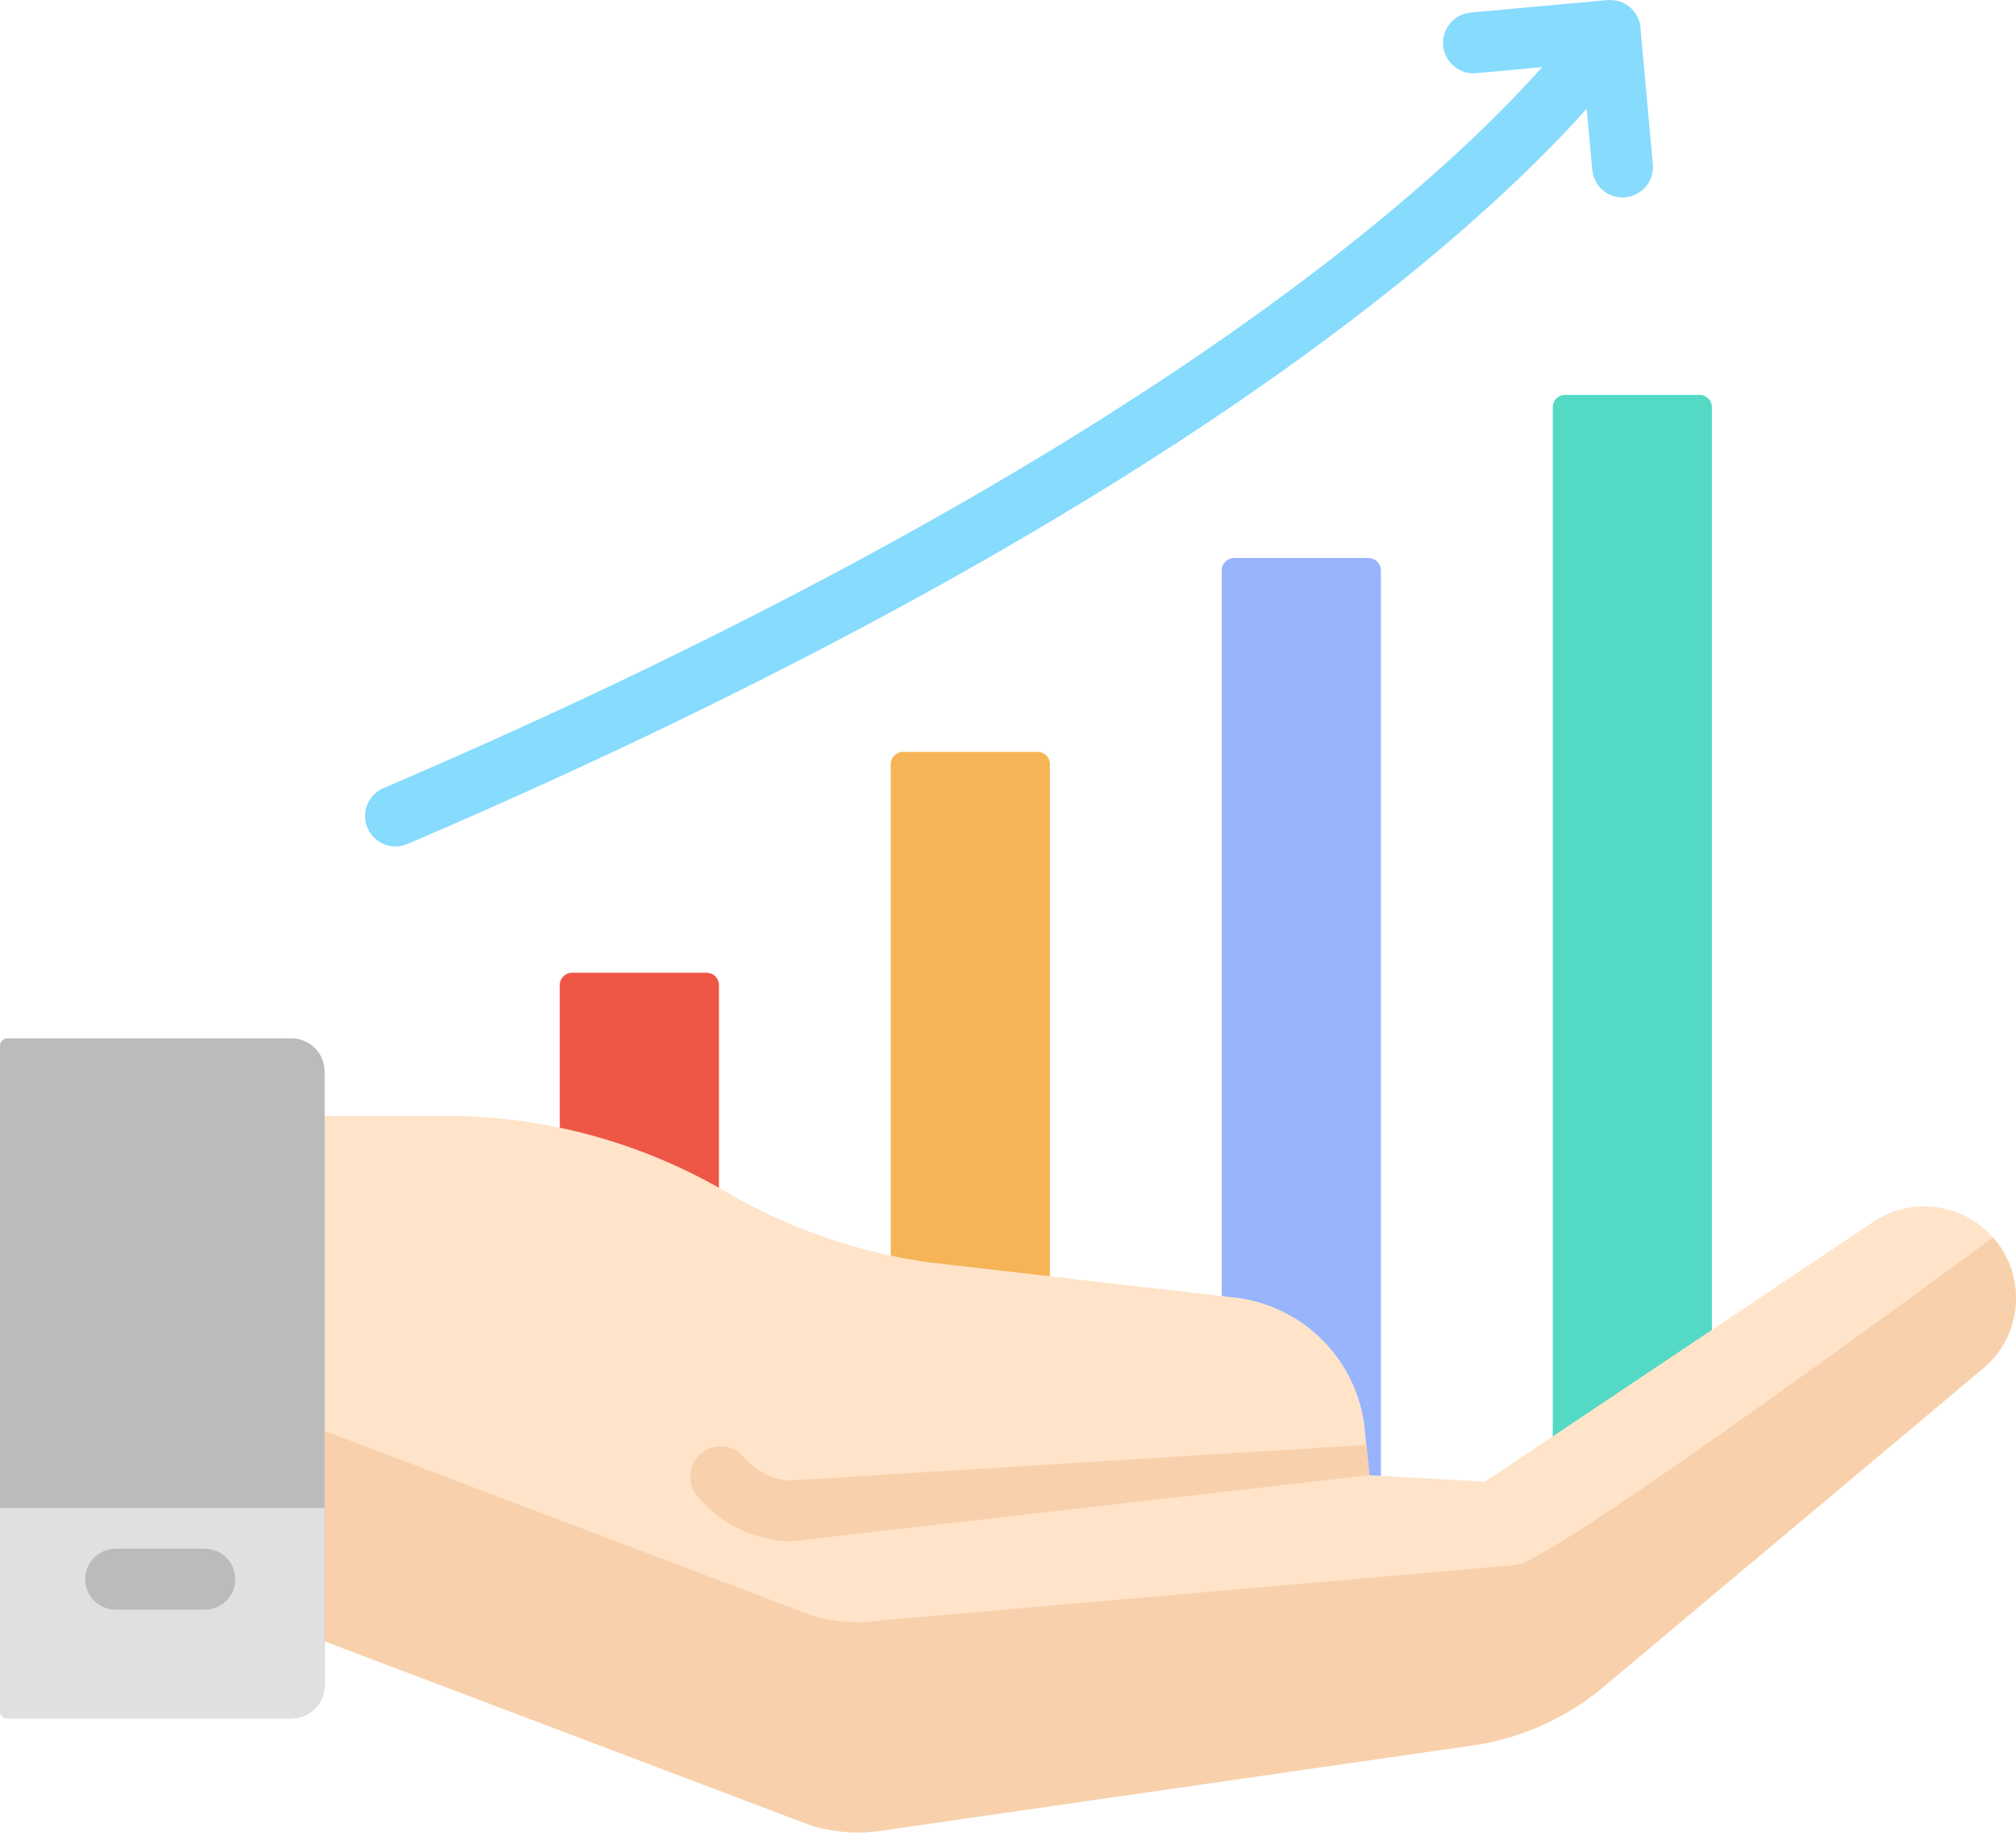 <svg width="36" height="33" viewBox="0 0 36 33" fill="none" xmlns="http://www.w3.org/2000/svg">
<path d="M12.618 17.373H10.215C10.094 17.373 9.996 17.471 9.996 17.593V27.193H12.838V17.593C12.838 17.471 12.739 17.373 12.618 17.373Z" fill="#EE5646"/>
<path d="M18.529 13.428H16.126C16.005 13.428 15.906 13.527 15.906 13.648V27.193H18.748V13.648C18.748 13.527 18.65 13.428 18.529 13.428Z" fill="#F5B556"/>
<path d="M24.439 9.966H22.037C21.915 9.966 21.817 10.064 21.817 10.185V27.193H24.659V10.185C24.659 10.064 24.561 9.966 24.439 9.966Z" fill="#97B4FC"/>
<path d="M30.35 7.053H27.947C27.826 7.053 27.728 7.151 27.728 7.272V27.194H30.57V7.272C30.57 7.151 30.471 7.053 30.35 7.053Z" fill="#54DAC4"/>
<path d="M29.515 2.934L29.298 0.547C29.299 0.366 29.21 0.189 29.046 0.085C29.02 0.069 28.994 0.056 28.968 0.045C28.965 0.044 28.963 0.043 28.96 0.041C28.949 0.037 28.938 0.033 28.926 0.029C28.919 0.027 28.912 0.024 28.904 0.022C28.898 0.02 28.891 0.018 28.884 0.017C28.872 0.013 28.859 0.011 28.846 0.008C28.845 0.008 28.843 0.008 28.841 0.008C28.796 0 28.749 -0.002 28.703 0.002L26.262 0.224C25.964 0.252 25.744 0.516 25.771 0.815C25.798 1.113 26.061 1.333 26.361 1.307L27.537 1.199C26.898 1.919 25.807 3.016 24.089 4.377C18.814 8.556 11.802 11.957 6.849 14.075C6.573 14.192 6.445 14.511 6.563 14.787C6.651 14.994 6.852 15.117 7.063 15.117C7.134 15.117 7.206 15.103 7.276 15.073C12.324 12.916 19.47 9.445 24.846 5.163C26.556 3.801 27.662 2.695 28.334 1.942L28.433 3.033C28.459 3.315 28.696 3.527 28.973 3.527C28.99 3.527 29.006 3.526 29.023 3.524C29.322 3.497 29.542 3.233 29.515 2.934Z" fill="#87DBFD"/>
<path d="M33.448 21.825L26.518 26.463L24.453 26.347L24.372 25.534C24.252 24.324 23.32 23.353 22.116 23.182L16.582 22.545C15.306 22.364 14.077 21.937 12.964 21.286C11.445 20.397 9.716 19.928 7.956 19.928H3.967V28.62L14.511 32.613C14.909 32.725 15.328 32.759 15.737 32.694C15.739 32.694 15.742 32.694 15.744 32.693L26.36 31.163C27.178 31.033 27.947 30.688 28.588 30.165L35.449 24.409C36.065 23.862 36.179 22.944 35.716 22.263C35.209 21.518 34.196 21.322 33.448 21.825Z" fill="#FFE4CA"/>
<path d="M35.588 22.1C33.316 23.772 27.728 27.846 27.078 27.95L15.744 28.938C15.742 28.938 15.739 28.939 15.737 28.939C15.328 29.004 14.909 28.97 14.511 28.857L3.967 24.864V28.62L14.511 32.613C14.909 32.726 15.328 32.759 15.737 32.695C15.739 32.694 15.742 32.694 15.744 32.694L26.36 31.163C27.178 31.033 27.947 30.688 28.588 30.165L35.449 24.409C36.065 23.862 36.179 22.944 35.716 22.263C35.676 22.205 35.633 22.152 35.588 22.1Z" fill="#F8D1AC"/>
<path d="M24.453 26.347L24.399 25.806L14.094 26.442C14.087 26.442 14.082 26.441 14.076 26.441C13.765 26.413 13.485 26.265 13.285 26.026C13.093 25.796 12.75 25.765 12.52 25.957C12.29 26.149 12.259 26.492 12.451 26.723C12.836 27.184 13.379 27.468 13.979 27.523C14.005 27.525 14.03 27.527 14.051 27.527C14.067 27.528 14.083 27.529 14.1 27.529C14.106 27.529 14.118 27.529 14.124 27.528C14.129 27.528 14.134 27.528 14.139 27.527L24.453 26.347Z" fill="#F8D1AC"/>
<path d="M5.797 30.096V19.138C5.797 18.81 5.531 18.544 5.203 18.544H0.133C0.06 18.544 0 18.604 0 18.677V30.557C0 30.63 0.06 30.69 0.133 30.69H5.203C5.531 30.69 5.797 30.424 5.797 30.096Z" fill="#BBBBBB"/>
<path d="M0 30.557C0 30.63 0.06 30.69 0.133 30.69H5.203C5.531 30.69 5.797 30.424 5.797 30.096V26.934H0V30.557Z" fill="#E0E0E0"/>
<path d="M3.658 28.747H2.064C1.764 28.747 1.521 28.504 1.521 28.204C1.521 27.904 1.764 27.66 2.064 27.66H3.658C3.958 27.66 4.201 27.904 4.201 28.204C4.201 28.504 3.958 28.747 3.658 28.747Z" fill="#BBBBBB"/>
</svg>
